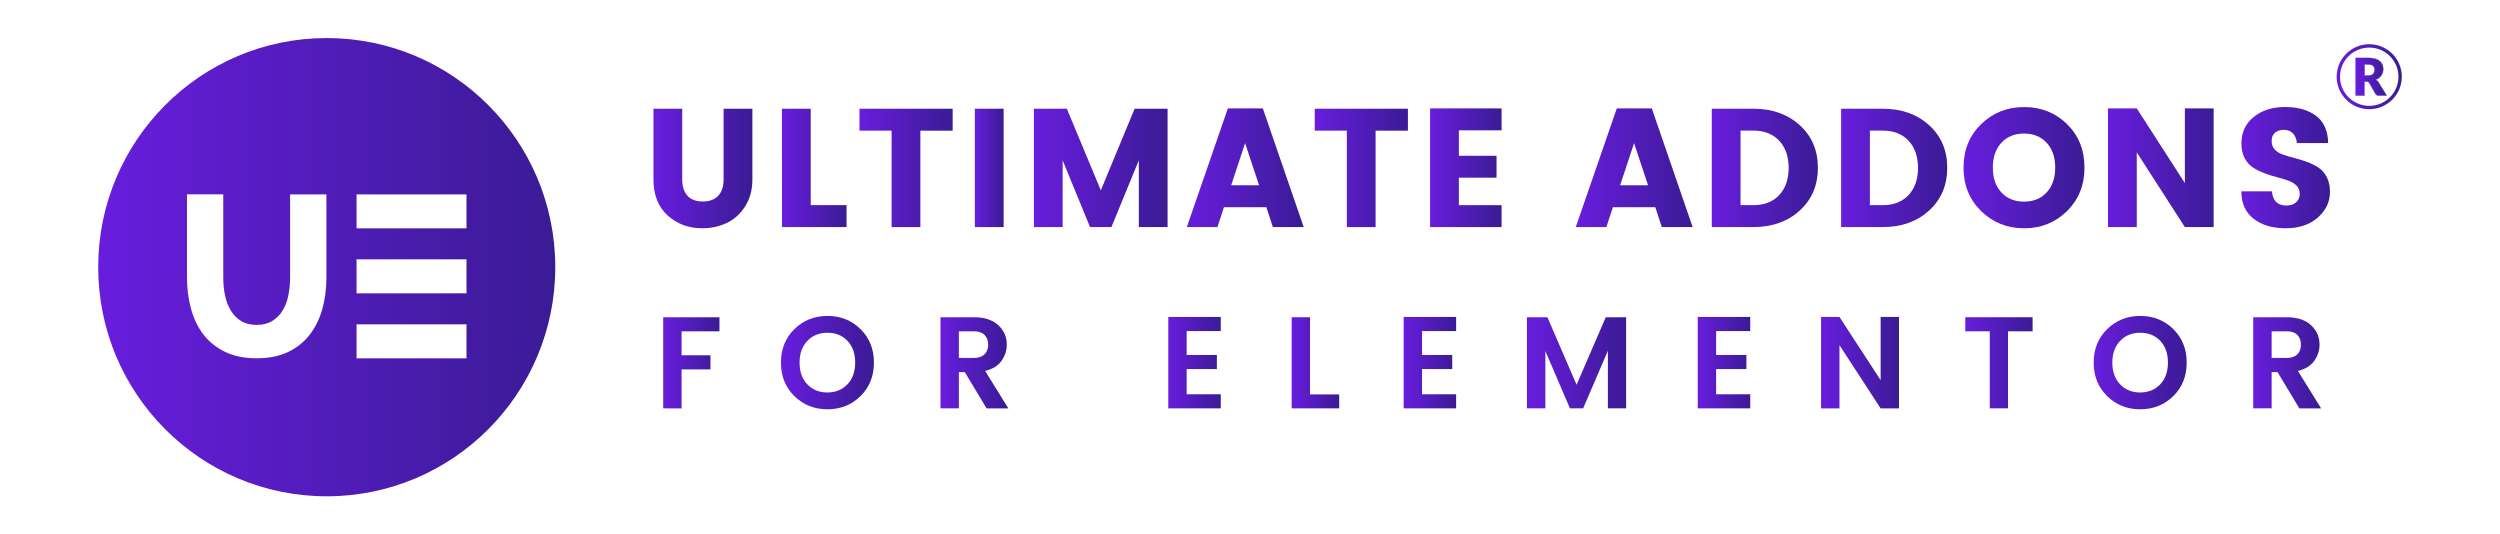 <svg width="131" height="28" viewBox="0 0 131 28" fill="none" xmlns="http://www.w3.org/2000/svg">
<path d="M17.121 1.994C10.506 1.994 5.146 7.371 5.146 13.999C5.146 20.63 10.506 26.006 17.121 26.006C23.735 26.006 29.096 20.63 29.096 13.999C29.096 7.369 23.734 1.994 17.121 1.994ZM16.89 16.196C16.744 16.705 16.525 17.156 16.225 17.542C15.932 17.924 15.55 18.228 15.092 18.447C14.63 18.665 14.086 18.774 13.45 18.774C12.792 18.774 12.233 18.657 11.768 18.424C11.304 18.196 10.93 17.886 10.634 17.496C10.348 17.11 10.134 16.66 10.001 16.148C9.863 15.633 9.798 15.097 9.798 14.536V10.183H11.699V14.536C11.699 14.867 11.73 15.18 11.79 15.474C11.853 15.774 11.95 16.035 12.093 16.268C12.233 16.5 12.409 16.685 12.634 16.82C12.851 16.956 13.123 17.024 13.45 17.024C13.777 17.024 14.046 16.956 14.271 16.816C14.497 16.675 14.682 16.49 14.815 16.261C14.956 16.029 15.055 15.761 15.114 15.457C15.171 15.16 15.202 14.855 15.202 14.537V10.187H17.103V14.537H17.104C17.104 15.133 17.031 15.683 16.89 16.196ZM24.444 18.775H18.684V16.996H24.444V18.775ZM24.444 15.369H18.684V13.59H24.444V15.369ZM24.444 11.965H18.684V10.185H24.444V11.965Z" fill="url(#paint0_linear_14804_3010)"/>
<path d="M34.242 9.399V5.697H35.749V9.399C35.749 9.771 35.84 10.056 36.022 10.257C36.205 10.458 36.471 10.558 36.824 10.558C37.176 10.558 37.447 10.458 37.635 10.257C37.822 10.056 37.917 9.771 37.917 9.399V5.697H39.425V9.399C39.425 9.948 39.297 10.42 39.042 10.817C38.786 11.216 38.464 11.505 38.072 11.687C37.681 11.87 37.258 11.961 36.799 11.961C36.083 11.961 35.478 11.737 34.984 11.289C34.489 10.842 34.242 10.212 34.242 9.399Z" fill="url(#paint1_linear_14804_3010)"/>
<path d="M40.974 5.697H42.482V10.75H44.359V11.899H40.975L40.974 5.697Z" fill="url(#paint2_linear_14804_3010)"/>
<path d="M45.037 6.845V5.697H49.919V6.847H48.227V11.899H46.72V6.845H45.037Z" fill="url(#paint3_linear_14804_3010)"/>
<path d="M51.082 11.899V5.697H52.59V11.899H51.082Z" fill="url(#paint4_linear_14804_3010)"/>
<path d="M61.181 5.697V11.899H59.674V8.401L58.238 11.899H57.118L55.682 8.401V11.899H54.175V5.697H55.902L57.683 9.974L59.454 5.697H61.181Z" fill="url(#paint5_linear_14804_3010)"/>
<path d="M66.699 11.899L66.356 10.857H64.135L63.794 11.899H62.19L64.34 5.68H66.173L68.314 11.899H66.699ZM64.513 9.709H65.976L65.244 7.501L64.513 9.709Z" fill="url(#paint6_linear_14804_3010)"/>
<path d="M68.892 6.845V5.697H73.775V6.847H72.081V11.899H70.574V6.845H68.892Z" fill="url(#paint7_linear_14804_3010)"/>
<path d="M78.683 5.68V6.829H76.445V8.163H78.418V9.31H76.445V10.751H78.683V11.899H74.937V5.68H78.683Z" fill="url(#paint8_linear_14804_3010)"/>
<path d="M87.08 11.899L86.738 10.857H84.516L84.174 11.899H82.57L84.721 5.68H86.554L88.695 11.899H87.08ZM84.894 9.709H86.358L85.626 7.501L84.894 9.709Z" fill="url(#paint9_linear_14804_3010)"/>
<path d="M91.875 5.697C92.859 5.697 93.671 5.984 94.306 6.56C94.94 7.133 95.257 7.878 95.257 8.795C95.257 9.711 94.938 10.457 94.306 11.034C93.671 11.61 92.859 11.899 91.875 11.899H89.698V5.698L91.875 5.697ZM91.204 10.75H91.875C92.45 10.75 92.903 10.574 93.232 10.22C93.561 9.866 93.725 9.393 93.725 8.798C93.725 8.202 93.561 7.729 93.232 7.375C92.903 7.022 92.45 6.844 91.875 6.844H91.204V10.75Z" fill="url(#paint10_linear_14804_3010)"/>
<path d="M98.651 5.697C99.638 5.697 100.449 5.984 101.084 6.56C101.717 7.133 102.035 7.878 102.035 8.795C102.035 9.711 101.715 10.457 101.084 11.034C100.449 11.61 99.638 11.899 98.651 11.899H96.475V5.698L98.651 5.697ZM97.982 10.75H98.652C99.227 10.75 99.68 10.574 100.01 10.22C100.339 9.866 100.503 9.393 100.503 8.798C100.503 8.202 100.339 7.729 100.01 7.375C99.681 7.022 99.227 6.844 98.652 6.844H97.982V10.75Z" fill="url(#paint11_linear_14804_3010)"/>
<path d="M103.811 11.061C103.197 10.46 102.889 9.701 102.889 8.781C102.889 7.862 103.197 7.104 103.811 6.506C104.425 5.909 105.177 5.61 106.067 5.61C106.957 5.61 107.706 5.909 108.315 6.506C108.923 7.104 109.226 7.863 109.226 8.781C109.226 9.701 108.921 10.46 108.31 11.061C107.698 11.662 106.95 11.963 106.062 11.963C105.175 11.962 104.425 11.662 103.811 11.061ZM107.248 10.08C107.544 9.758 107.693 9.324 107.693 8.781C107.693 8.241 107.544 7.807 107.248 7.484C106.951 7.162 106.555 6.998 106.058 6.998C105.56 6.998 105.165 7.162 104.869 7.484C104.572 7.807 104.424 8.241 104.424 8.781C104.424 9.324 104.571 9.758 104.869 10.08C105.165 10.403 105.561 10.566 106.058 10.566C106.554 10.566 106.952 10.403 107.248 10.08Z" fill="url(#paint12_linear_14804_3010)"/>
<path d="M114.487 5.68H115.995V11.899H114.487L111.967 7.985V11.899H110.457V5.68H111.967L114.487 9.594V5.68Z" fill="url(#paint13_linear_14804_3010)"/>
<path d="M119.677 6.803C119.491 6.803 119.335 6.852 119.215 6.952C119.094 7.053 119.035 7.195 119.035 7.386C119.035 7.574 119.089 7.726 119.201 7.841C119.31 7.956 119.458 8.046 119.638 8.105C119.818 8.167 120.017 8.226 120.236 8.282C120.458 8.338 120.675 8.406 120.891 8.486C121.11 8.566 121.309 8.664 121.486 8.782C121.667 8.9 121.809 9.066 121.924 9.281C122.033 9.496 122.09 9.754 122.09 10.052C122.09 10.577 121.877 11.025 121.454 11.401C121.028 11.775 120.466 11.961 119.769 11.961C119.071 11.961 118.511 11.794 118.084 11.459C117.658 11.121 117.446 10.646 117.446 10.027H119.05C119.091 10.523 119.344 10.77 119.808 10.77C120.026 10.77 120.194 10.712 120.32 10.598C120.444 10.484 120.505 10.336 120.505 10.16C120.505 9.983 120.45 9.839 120.338 9.726C120.229 9.616 120.082 9.526 119.901 9.462C119.722 9.397 119.522 9.336 119.304 9.281C119.081 9.225 118.865 9.155 118.649 9.073C118.431 8.991 118.231 8.893 118.054 8.777C117.874 8.663 117.731 8.497 117.617 8.281C117.505 8.066 117.45 7.812 117.45 7.516C117.45 6.94 117.665 6.476 118.094 6.129C118.523 5.781 119.071 5.607 119.738 5.607C120.405 5.607 120.943 5.76 121.354 6.064C121.766 6.366 121.981 6.845 121.997 7.498H120.359C120.335 7.275 120.263 7.101 120.143 6.981C120.02 6.862 119.867 6.803 119.677 6.803Z" fill="url(#paint14_linear_14804_3010)"/>
<path d="M34.752 21.398V16.623H37.7V17.362H35.714V18.616H37.229V19.355H35.714V21.4L34.752 21.398Z" fill="url(#paint15_linear_14804_3010)"/>
<path d="M43.357 21.446C42.67 21.446 42.092 21.216 41.624 20.755C41.156 20.294 40.922 19.71 40.922 19C40.922 18.289 41.157 17.706 41.628 17.245C42.098 16.785 42.677 16.554 43.361 16.554C44.045 16.554 44.622 16.784 45.09 17.245C45.559 17.705 45.793 18.289 45.793 19C45.793 19.71 45.559 20.294 45.09 20.755C44.622 21.217 44.045 21.446 43.357 21.446ZM44.408 20.136C44.678 19.852 44.811 19.471 44.811 18.996C44.811 18.522 44.677 18.145 44.408 17.861C44.14 17.578 43.79 17.436 43.357 17.436C42.925 17.436 42.573 17.581 42.303 17.865C42.032 18.148 41.897 18.527 41.897 19.002C41.897 19.475 42.031 19.851 42.303 20.138C42.574 20.422 42.925 20.566 43.357 20.566C43.79 20.563 44.14 20.421 44.408 20.136Z" fill="url(#paint16_linear_14804_3010)"/>
<path d="M50.244 19.496V21.398H49.281V16.623H51.035C51.586 16.623 52.01 16.762 52.308 17.039C52.606 17.314 52.756 17.654 52.756 18.06C52.756 18.362 52.664 18.642 52.483 18.903C52.3 19.165 52.014 19.34 51.622 19.437L52.837 21.399H51.697L50.557 19.499H50.243L50.244 19.496ZM50.244 17.361V18.756H51.035C51.277 18.756 51.461 18.693 51.588 18.569C51.716 18.443 51.78 18.273 51.78 18.058C51.78 17.844 51.716 17.675 51.588 17.548C51.462 17.422 51.277 17.361 51.035 17.361H50.244Z" fill="url(#paint17_linear_14804_3010)"/>
<path d="M63.968 16.609V17.348H62.181V18.6H63.764V19.339H62.181V20.66H63.968V21.398H61.219V16.608H63.968V16.609Z" fill="url(#paint18_linear_14804_3010)"/>
<path d="M67.683 16.623H68.646V20.667H70.174V21.398H67.683L67.683 16.623Z" fill="url(#paint19_linear_14804_3010)"/>
<path d="M76.301 16.609V17.348H74.515V18.6H76.097V19.339H74.515V20.66H76.301V21.398H73.551V16.608H76.301V16.609Z" fill="url(#paint20_linear_14804_3010)"/>
<path d="M85.209 16.623V21.397H84.253V18.381L82.957 21.398H82.266L80.976 18.394V21.398H80.011V16.623H81.083L82.613 20.161L84.142 16.623L85.209 16.623Z" fill="url(#paint21_linear_14804_3010)"/>
<path d="M91.712 16.609V17.348H89.925V18.6H91.511V19.339H89.925V20.66H91.712V21.398H88.962V16.608H91.712V16.609Z" fill="url(#paint22_linear_14804_3010)"/>
<path d="M98.545 16.609H99.507V21.399H98.545L96.388 18.087V21.399H95.424V16.609H96.388L98.545 19.921V16.609Z" fill="url(#paint23_linear_14804_3010)"/>
<path d="M102.981 17.361V16.623H106.508V17.361H105.22V21.396H104.264V17.361H102.981Z" fill="url(#paint24_linear_14804_3010)"/>
<path d="M112.146 21.446C111.46 21.446 110.881 21.216 110.413 20.755C109.944 20.294 109.709 19.71 109.709 19C109.709 18.289 109.945 17.706 110.417 17.245C110.889 16.785 111.465 16.554 112.15 16.554C112.836 16.554 113.412 16.784 113.881 17.245C114.348 17.705 114.582 18.289 114.582 19C114.582 19.71 114.348 20.294 113.881 20.755C113.412 21.216 112.834 21.446 112.146 21.446ZM113.198 20.136C113.465 19.852 113.6 19.471 113.6 18.996C113.6 18.522 113.465 18.145 113.198 17.861C112.929 17.578 112.579 17.436 112.147 17.436C111.713 17.436 111.362 17.581 111.092 17.865C110.821 18.148 110.686 18.527 110.686 19.002C110.686 19.475 110.821 19.851 111.092 20.138C111.362 20.422 111.713 20.566 112.147 20.566C112.579 20.563 112.929 20.421 113.198 20.136Z" fill="url(#paint25_linear_14804_3010)"/>
<path d="M119.034 19.496V21.398H118.069V16.623H119.823C120.374 16.623 120.799 16.762 121.097 17.039C121.395 17.314 121.544 17.654 121.544 18.06C121.544 18.362 121.453 18.642 121.27 18.903C121.086 19.165 120.803 19.34 120.411 19.437L121.626 21.399H120.485L119.344 19.499H119.032V19.497L119.034 19.496ZM119.034 17.361V18.756H119.823C120.067 18.756 120.25 18.693 120.379 18.569C120.506 18.443 120.569 18.273 120.569 18.058C120.569 17.844 120.505 17.675 120.379 17.548C120.252 17.421 120.069 17.361 119.823 17.361H119.034Z" fill="url(#paint26_linear_14804_3010)"/>
<path d="M125.059 5.006H124.643C124.566 5.006 124.512 4.976 124.478 4.919L124.149 4.346C124.133 4.321 124.117 4.303 124.097 4.294C124.079 4.282 124.051 4.275 124.015 4.275H123.897V5.005H123.44V3.034H124.082C124.226 3.034 124.348 3.048 124.45 3.078C124.549 3.107 124.631 3.146 124.697 3.199C124.76 3.252 124.804 3.314 124.836 3.384C124.865 3.454 124.879 3.533 124.879 3.616C124.879 3.681 124.87 3.741 124.854 3.798C124.837 3.854 124.81 3.907 124.778 3.956C124.744 4.003 124.704 4.047 124.653 4.085C124.605 4.123 124.546 4.153 124.484 4.178C124.515 4.195 124.541 4.212 124.567 4.236C124.595 4.257 124.616 4.284 124.636 4.317L125.059 5.006ZM124.084 3.961C124.148 3.961 124.201 3.953 124.244 3.936C124.288 3.921 124.325 3.9 124.352 3.87C124.38 3.841 124.399 3.809 124.411 3.771C124.424 3.734 124.43 3.694 124.43 3.65C124.43 3.564 124.401 3.496 124.346 3.446C124.29 3.399 124.202 3.375 124.081 3.375H123.898V3.96H124.084L124.084 3.961Z" fill="url(#paint27_linear_14804_3010)"/>
<path d="M125.074 5.013H124.643C124.563 5.013 124.504 4.982 124.472 4.924L124.143 4.35C124.127 4.327 124.111 4.31 124.094 4.3C124.078 4.29 124.05 4.284 124.017 4.284H123.91V5.013H123.433V3.025H124.084C124.228 3.025 124.353 3.039 124.453 3.069C124.556 3.098 124.638 3.139 124.704 3.193C124.768 3.246 124.814 3.31 124.844 3.381C124.875 3.454 124.889 3.534 124.889 3.616C124.889 3.681 124.88 3.743 124.862 3.801C124.847 3.857 124.819 3.912 124.786 3.962C124.751 4.011 124.708 4.055 124.659 4.093C124.615 4.125 124.561 4.157 124.503 4.179C124.528 4.195 124.549 4.21 124.572 4.23C124.601 4.254 124.623 4.28 124.643 4.314L125.074 5.013ZM123.891 4.268H124.017C124.054 4.268 124.084 4.275 124.103 4.286C124.123 4.298 124.143 4.317 124.158 4.343L124.488 4.915C124.519 4.971 124.571 4.998 124.644 4.998H125.045L124.632 4.325C124.612 4.295 124.588 4.267 124.564 4.244C124.538 4.221 124.511 4.202 124.482 4.187L124.467 4.18L124.485 4.173C124.548 4.149 124.604 4.117 124.651 4.08C124.699 4.043 124.74 4.001 124.774 3.953C124.806 3.906 124.832 3.853 124.849 3.796C124.866 3.741 124.875 3.679 124.875 3.617C124.875 3.535 124.861 3.459 124.831 3.388C124.801 3.319 124.757 3.257 124.695 3.206C124.631 3.153 124.551 3.114 124.451 3.084C124.352 3.055 124.229 3.04 124.088 3.04H123.454V4.996H123.896V4.268L123.891 4.268ZM124.084 3.969H123.891V3.368H124.084C124.204 3.368 124.295 3.394 124.353 3.443C124.41 3.493 124.441 3.563 124.441 3.651C124.441 3.695 124.434 3.735 124.42 3.775C124.407 3.814 124.386 3.849 124.357 3.877C124.33 3.906 124.292 3.927 124.247 3.945C124.202 3.961 124.148 3.969 124.084 3.969ZM123.91 3.952H124.084C124.145 3.952 124.199 3.945 124.241 3.929C124.284 3.913 124.32 3.892 124.347 3.865C124.374 3.838 124.394 3.808 124.407 3.771C124.417 3.734 124.424 3.694 124.424 3.652C124.424 3.569 124.396 3.503 124.343 3.457C124.287 3.409 124.202 3.386 124.084 3.386H123.911V3.953H123.91V3.952Z" fill="url(#paint28_linear_14804_3010)"/>
<path d="M124.149 5.722C123.206 5.722 122.441 4.958 122.441 4.02C122.441 3.08 123.208 2.317 124.149 2.317C125.09 2.317 125.855 3.081 125.855 4.02C125.855 4.958 125.089 5.722 124.149 5.722ZM124.149 2.493C123.303 2.493 122.617 3.177 122.617 4.02C122.617 4.862 123.304 5.547 124.149 5.547C124.992 5.547 125.679 4.862 125.679 4.02C125.679 3.177 124.992 2.493 124.149 2.493Z" fill="url(#paint29_linear_14804_3010)"/>
<defs>
<linearGradient id="paint0_linear_14804_3010" x1="5.146" y1="14" x2="29.097" y2="14" gradientUnits="userSpaceOnUse">
<stop stop-color="#681DDD"/>
<stop offset="1" stop-color="#3A1B95"/>
</linearGradient>
<linearGradient id="paint1_linear_14804_3010" x1="34.242" y1="8.829" x2="39.424" y2="8.829" gradientUnits="userSpaceOnUse">
<stop stop-color="#681DDD"/>
<stop offset="1" stop-color="#3A1B95"/>
</linearGradient>
<linearGradient id="paint2_linear_14804_3010" x1="40.974" y1="8.798" x2="44.359" y2="8.798" gradientUnits="userSpaceOnUse">
<stop stop-color="#681DDD"/>
<stop offset="1" stop-color="#3A1B95"/>
</linearGradient>
<linearGradient id="paint3_linear_14804_3010" x1="45.038" y1="8.798" x2="49.919" y2="8.798" gradientUnits="userSpaceOnUse">
<stop stop-color="#681DDD"/>
<stop offset="1" stop-color="#3A1B95"/>
</linearGradient>
<linearGradient id="paint4_linear_14804_3010" x1="51.082" y1="8.798" x2="52.589" y2="8.798" gradientUnits="userSpaceOnUse">
<stop stop-color="#681DDD"/>
<stop offset="1" stop-color="#3A1B95"/>
</linearGradient>
<linearGradient id="paint5_linear_14804_3010" x1="54.175" y1="8.798" x2="61.181" y2="8.798" gradientUnits="userSpaceOnUse">
<stop stop-color="#681DDD"/>
<stop offset="1" stop-color="#3A1B95"/>
</linearGradient>
<linearGradient id="paint6_linear_14804_3010" x1="62.189" y1="8.79" x2="68.314" y2="8.79" gradientUnits="userSpaceOnUse">
<stop stop-color="#681DDD"/>
<stop offset="1" stop-color="#3A1B95"/>
</linearGradient>
<linearGradient id="paint7_linear_14804_3010" x1="68.892" y1="8.798" x2="73.775" y2="8.798" gradientUnits="userSpaceOnUse">
<stop stop-color="#681DDD"/>
<stop offset="1" stop-color="#3A1B95"/>
</linearGradient>
<linearGradient id="paint8_linear_14804_3010" x1="74.937" y1="8.79" x2="78.683" y2="8.79" gradientUnits="userSpaceOnUse">
<stop stop-color="#681DDD"/>
<stop offset="1" stop-color="#3A1B95"/>
</linearGradient>
<linearGradient id="paint9_linear_14804_3010" x1="82.569" y1="8.79" x2="88.695" y2="8.79" gradientUnits="userSpaceOnUse">
<stop stop-color="#681DDD"/>
<stop offset="1" stop-color="#3A1B95"/>
</linearGradient>
<linearGradient id="paint10_linear_14804_3010" x1="89.697" y1="8.798" x2="95.257" y2="8.798" gradientUnits="userSpaceOnUse">
<stop stop-color="#681DDD"/>
<stop offset="1" stop-color="#3A1B95"/>
</linearGradient>
<linearGradient id="paint11_linear_14804_3010" x1="96.475" y1="8.798" x2="102.035" y2="8.798" gradientUnits="userSpaceOnUse">
<stop stop-color="#681DDD"/>
<stop offset="1" stop-color="#3A1B95"/>
</linearGradient>
<linearGradient id="paint12_linear_14804_3010" x1="102.889" y1="8.787" x2="109.226" y2="8.787" gradientUnits="userSpaceOnUse">
<stop stop-color="#681DDD"/>
<stop offset="1" stop-color="#3A1B95"/>
</linearGradient>
<linearGradient id="paint13_linear_14804_3010" x1="110.457" y1="8.79" x2="115.995" y2="8.79" gradientUnits="userSpaceOnUse">
<stop stop-color="#681DDD"/>
<stop offset="1" stop-color="#3A1B95"/>
</linearGradient>
<linearGradient id="paint14_linear_14804_3010" x1="117.445" y1="8.785" x2="122.089" y2="8.785" gradientUnits="userSpaceOnUse">
<stop stop-color="#681DDD"/>
<stop offset="1" stop-color="#3A1B95"/>
</linearGradient>
<linearGradient id="paint15_linear_14804_3010" x1="34.751" y1="19.012" x2="37.7" y2="19.012" gradientUnits="userSpaceOnUse">
<stop stop-color="#681DDD"/>
<stop offset="1" stop-color="#3A1B95"/>
</linearGradient>
<linearGradient id="paint16_linear_14804_3010" x1="40.922" y1="19" x2="45.793" y2="19" gradientUnits="userSpaceOnUse">
<stop stop-color="#681DDD"/>
<stop offset="1" stop-color="#3A1B95"/>
</linearGradient>
<linearGradient id="paint17_linear_14804_3010" x1="49.281" y1="19.011" x2="52.838" y2="19.011" gradientUnits="userSpaceOnUse">
<stop stop-color="#681DDD"/>
<stop offset="1" stop-color="#3A1B95"/>
</linearGradient>
<linearGradient id="paint18_linear_14804_3010" x1="61.219" y1="19.003" x2="63.968" y2="19.003" gradientUnits="userSpaceOnUse">
<stop stop-color="#681DDD"/>
<stop offset="1" stop-color="#3A1B95"/>
</linearGradient>
<linearGradient id="paint19_linear_14804_3010" x1="67.683" y1="19.011" x2="70.174" y2="19.011" gradientUnits="userSpaceOnUse">
<stop stop-color="#681DDD"/>
<stop offset="1" stop-color="#3A1B95"/>
</linearGradient>
<linearGradient id="paint20_linear_14804_3010" x1="73.551" y1="19.003" x2="76.301" y2="19.003" gradientUnits="userSpaceOnUse">
<stop stop-color="#681DDD"/>
<stop offset="1" stop-color="#3A1B95"/>
</linearGradient>
<linearGradient id="paint21_linear_14804_3010" x1="80.012" y1="19.01" x2="85.209" y2="19.01" gradientUnits="userSpaceOnUse">
<stop stop-color="#681DDD"/>
<stop offset="1" stop-color="#3A1B95"/>
</linearGradient>
<linearGradient id="paint22_linear_14804_3010" x1="88.962" y1="19.003" x2="91.712" y2="19.003" gradientUnits="userSpaceOnUse">
<stop stop-color="#681DDD"/>
<stop offset="1" stop-color="#3A1B95"/>
</linearGradient>
<linearGradient id="paint23_linear_14804_3010" x1="95.424" y1="19.004" x2="99.507" y2="19.004" gradientUnits="userSpaceOnUse">
<stop stop-color="#681DDD"/>
<stop offset="1" stop-color="#3A1B95"/>
</linearGradient>
<linearGradient id="paint24_linear_14804_3010" x1="102.981" y1="19.01" x2="106.508" y2="19.01" gradientUnits="userSpaceOnUse">
<stop stop-color="#681DDD"/>
<stop offset="1" stop-color="#3A1B95"/>
</linearGradient>
<linearGradient id="paint25_linear_14804_3010" x1="109.709" y1="19" x2="114.582" y2="19" gradientUnits="userSpaceOnUse">
<stop stop-color="#681DDD"/>
<stop offset="1" stop-color="#3A1B95"/>
</linearGradient>
<linearGradient id="paint26_linear_14804_3010" x1="118.07" y1="19.011" x2="121.626" y2="19.011" gradientUnits="userSpaceOnUse">
<stop stop-color="#681DDD"/>
<stop offset="1" stop-color="#3A1B95"/>
</linearGradient>
<linearGradient id="paint27_linear_14804_3010" x1="123.44" y1="4.02" x2="125.059" y2="4.02" gradientUnits="userSpaceOnUse">
<stop stop-color="#681DDD"/>
<stop offset="1" stop-color="#3A1B95"/>
</linearGradient>
<linearGradient id="paint28_linear_14804_3010" x1="123.433" y1="4.019" x2="125.074" y2="4.019" gradientUnits="userSpaceOnUse">
<stop stop-color="#681DDD"/>
<stop offset="1" stop-color="#3A1B95"/>
</linearGradient>
<linearGradient id="paint29_linear_14804_3010" x1="122.441" y1="4.019" x2="125.854" y2="4.019" gradientUnits="userSpaceOnUse">
<stop stop-color="#681DDD"/>
<stop offset="1" stop-color="#3A1B95"/>
</linearGradient>
</defs>
</svg>
